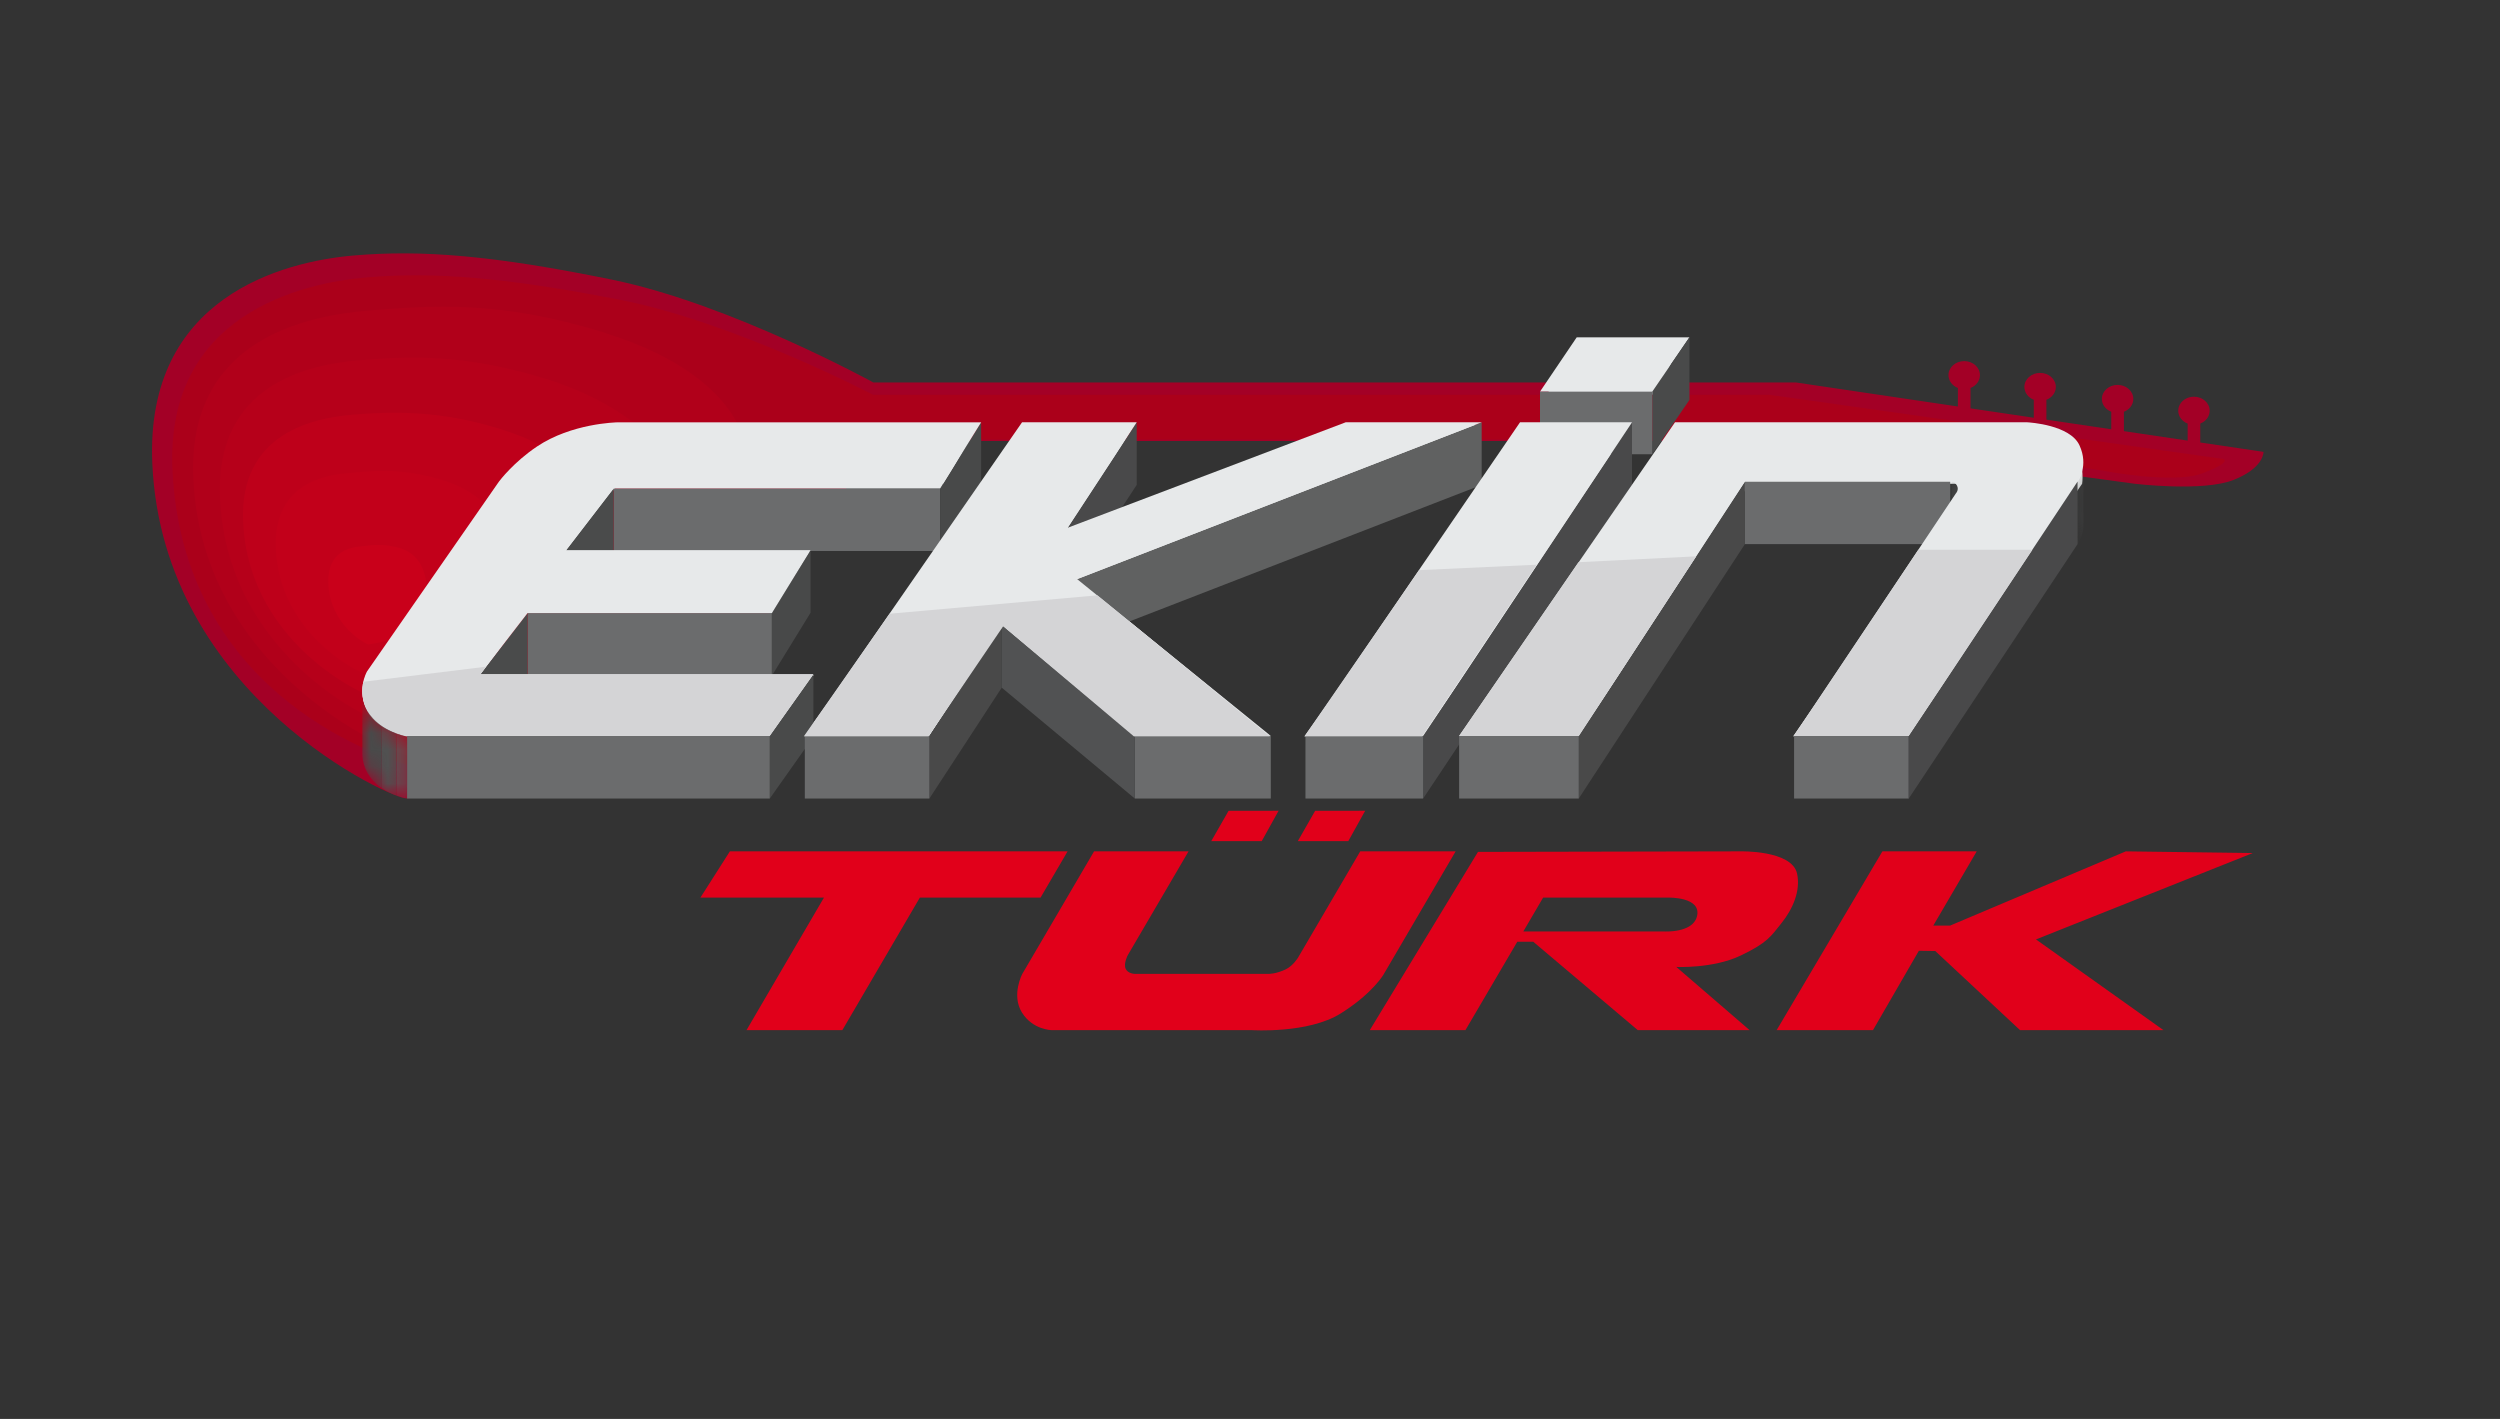<svg xmlns="http://www.w3.org/2000/svg" xmlns:xlink="http://www.w3.org/1999/xlink" width="148" height="84"><rect width="100%" height="100%" fill="#333333" stroke="none"/><defs><path id="a" d="M.342 0v3.706C.342 4.38.023 4.817 0 4.85V1.144C.023 1.112.342.674.342 0Z"/><path id="c" d="M.445.427v3.706a.396.396 0 0 0-.043-.177c-.124-.25-.388-.25-.402-.25V0a.46.46 0 0 1 .402.25.393.393 0 0 1 .043.177Z"/><path id="e" d="M0 3.706V0c0 .359.082.774.331 1.202.697 1.19 2.237 1.464 2.318 1.478v3.706c-.08-.014-1.62-.288-2.318-1.478A2.345 2.345 0 0 1 0 3.706Z"/></defs><g fill="none" fill-rule="evenodd"><path fill="#A30026" fill-rule="nonzero" d="m134 26.75-3.744-.555v-1.12c.328-.128.557-.42.557-.76 0-.459-.417-.831-.931-.831-.515 0-.931.372-.931.83 0 .341.229.633.557.762v1.008l-3.773-.56v-1.146c.328-.129.557-.42.557-.76 0-.46-.416-.832-.93-.832-.515 0-.932.372-.932.831 0 .34.23.632.557.76v1.036l-3.84-.57v-1.175c.328-.129.558-.42.558-.761 0-.459-.417-.831-.931-.831-.515 0-.931.372-.931.83 0 .341.229.633.557.762v1.063l-3.745-.556v-1.207c.328-.128.557-.42.557-.76 0-.46-.417-.831-.931-.831-.515 0-.931.372-.931.83 0 .34.23.633.557.761v1.097l-9.588-1.423H51.703s-8.466-4.65-15.453-6.082c-6.988-1.431-11.272-1.789-15.352-1.431-4.079.358-12.32 2.41-11.881 12.317.612 13.844 14.387 19.962 15.067 19.816 0 0 13.335-1.715 16.867-4.935 3.531-3.22 10.755-16.221 10.755-16.221h53.96l16.853 2.008 3.854.525s4.044.49 5.857-.228c1.812-.718 1.77-1.661 1.77-1.661Z"/><path fill="#AB001A" fill-rule="nonzero" d="m131.635 27.174-3.637-.514-.726-.103-3.666-.519-.726-.103-3.73-.527-.726-.103-3.638-.514-.726-.103-9.315-1.317H51.684s-8.225-4.305-15.014-5.629c-6.788-1.324-10.95-1.655-14.914-1.324-3.964.33-11.97 2.23-11.545 11.4.594 12.813 11.492 16.824 14.437 17.621 0 0 13.156-.868 16.586-3.849 3.557-3.09 10.05-15.569 10.05-15.569h52.594l16.44 1.188 4.145.647s4.167.827 5.927.162c1.761-.664 1.244-.846 1.244-.846l.001.002Z"/><path fill="#B1001A" fill-rule="nonzero" d="M35.728 19.679c-6.16-1.917-10.182-1.596-13.869-1.296-3.687.3-10.808 1.68-10.412 9.992C12 39.991 23.597 44.89 25.061 45.003c0 0 12.05-1.44 15.24-4.142 3.308-2.802 4.026-12.785 4.026-12.785s.983-5.414-8.6-8.397h.001Z"/><path fill="#B6001A" fill-rule="nonzero" d="M38.881 26.308s-1.838-2.44-6.692-3.917c-4.83-1.47-8.036-1.306-10.947-1.06-2.91.245-8.53 1.373-8.218 8.172.437 9.5 9.42 13.6 10.746 13.599 0 0 9.511-1.178 12.03-3.388 2.611-2.292 3.178-10.457 3.178-10.457l-.096-2.95v.001Z"/><path fill="#BE001A" fill-rule="nonzero" d="M34.838 28.427s-1.461-1.876-5.291-3.053c-3.554-1.093-6.354-1.018-8.655-.826-2.301.191-6.745 1.07-6.498 6.369.345 7.404 7.61 10.6 8.497 10.598 0 0 7.52-.917 9.51-2.64 2.065-1.786 2.513-8.149 2.513-8.149l-.076-2.299Z"/><path fill="#C2001A" fill-rule="nonzero" d="M29.346 30.742s-.604-1.604-3.352-2.382c-2.46-.696-4.062-.47-5.527-.337-1.465.134-4.295.75-4.137 4.464.22 5.19 5.165 7.483 5.409 7.428 0 0 4.787-.643 6.055-1.85 1.314-1.252 1.599-5.711 1.599-5.711l-.048-1.612Z"/><path fill="#C9001A" fill-rule="nonzero" d="M23.762 32.477c-1.085-.354-1.844-.186-2.493-.12-.649.065-1.903.366-1.833 2.175.097 2.528 2.289 3.645 2.397 3.618 0 0 2.121-.313 2.683-.901.562-.589.71-2.783.71-2.783s-.083-1.538-1.464-1.99Z"/><path fill="#EEF0F1" fill-rule="nonzero" d="M57.843 25.16H36.93s-2.753.062-4.83 1.425c-1.395.916-2.291 2.054-2.291 2.054l-8.052 11.155s-.672 1.146 0 2.328c.671 1.182 2.287 1.468 2.287 1.468h21.471l2.66-3.627h-19.72l2.885-3.997h14.465l2.096-3.294H33.694l2.9-4.034h19.332l1.916-3.478ZM67.134 25.16h-6.286l-13.26 18.431h7.375l4.425-6.517 7.735 6.517h8.051l-11.267-9.216L87.58 25.16h-7.572l-16.594 6.199zM77.226 43.591 90.328 25.16h6.631L84.191 43.591zM86.322 43.59l13.182-18.43h20.857s2.005.125 2.538 1.331c.533 1.207.363 2.149.363 2.149l-10.32 14.951h-6.787l9.886-14.248s.197-.206.079-.455c-.118-.248-.395-.248-.395-.248h-12.154L93.409 43.59h-7.087ZM98.197 23.359l1.164-2.988-5.568-.204-2.242 3.192z"/><g fill-rule="nonzero"><path fill="#E7E9EA" d="m100.015 19.969-2.201 3.216h-6.646l2.174-3.216z"/><path fill="#494A4A" d="M100.015 19.969v3.706l-2.201 3.216v-3.706z"/><path fill="#6B6C6D" d="M91.168 23.185h6.646v3.706h-6.646z"/></g><path fill="#6B6C6D" fill-rule="nonzero" d="M103.3 28.505h12.155v3.706H103.3z"/><g transform="translate(122.994 27.361)"><mask id="b" fill="#fff"><use xlink:href="#a"/></mask><path fill="#494A4A" fill-rule="nonzero" d="M.342 0v3.706C.342 4.38.023 4.817 0 4.85V1.144C.023 1.112.342.674.342 0" mask="url(#b)"/></g><path fill="#6B6C6D" fill-rule="nonzero" d="M36.325 28.912h19.333v3.706H36.325z"/><path fill="#484949" fill-rule="nonzero" d="M58.083 25v3.706l-2.424 3.911v-3.705z"/><g transform="translate(115.456 28.504)"><mask id="d" fill="#fff"><use xlink:href="#c"/></mask><g fill-rule="nonzero" mask="url(#d)"><path fill="#494A4A" d="M.986.427v3.706c0-.054-.029-.114-.104-.177a.989.989 0 0 0-.353-.169V.081c.13.037.258.09.353.169.075.063.104.122.104.177"/><path fill="#505151" d="M.778.082v3.706a6.09 6.09 0 0 0-.457-.052V.03C.465.04.623.058.778.082"/><path fill="#575858" d="M.572.03v3.706a8.812 8.812 0 0 0-.458-.025V.005c.121.004.28.01.458.025"/><path fill="#5E5F5F" d="M.361.004V3.71c-.165-.004-.274-.004-.293-.004V0s.128 0 .293.004"/></g></g><path fill="#49494A" fill-rule="nonzero" d="M67.293 25v3.706l-4.089 6.244v-3.706z"/><path fill="#4A4B4B" fill-rule="nonzero" d="M36.325 28.912v3.705l-2.81 3.657v-3.706z"/><path fill="#606161" fill-rule="nonzero" d="M87.715 25v3.706l-23.95 9.283v-3.706z"/><path fill="#6B6C6D" fill-rule="nonzero" d="M31.231 36.294h14.465V40H31.231z"/><path fill="#484949" fill-rule="nonzero" d="M47.984 32.568v3.706L45.696 40v-3.706z"/><path fill="#4A4B4B" fill-rule="nonzero" d="M31.231 36.294V40l-2.798 3.62v-3.707z"/><path fill="#6B6C6D" fill-rule="nonzero" d="M106.21 43.567h6.788v3.706h-6.788z"/><path fill="#494949" fill-rule="nonzero" d="M103.3 28.505v3.705l-9.838 15.063v-3.706z"/><path fill="#49494A" fill-rule="nonzero" d="M96.615 25v3.706L84.25 47.273v-3.706z"/><path fill="#6B6C6D" fill-rule="nonzero" d="M86.38 43.567h7.083v3.706H86.38z"/><path fill="#E7E9EA" fill-rule="nonzero" d="M96.615 25 84.25 43.567h-6.966L89.985 25zM58.084 25l-2.424 3.912H36.327l-2.812 3.657h14.47l-2.288 3.726H31.232l-2.798 3.62h19.72l-2.582 3.653H24.1c-.081-.014-1.622-.288-2.319-1.479-.697-1.19-.082-2.288-.05-2.345l7.81-11.238c.043-.058.87-1.147 2.246-2.07 2.048-1.373 4.661-1.432 4.8-1.435h21.496Z"/><path fill="#6B6C6D" fill-rule="nonzero" d="M77.283 43.567h6.966v3.706h-6.966z"/><path fill="#494A4A" fill-rule="nonzero" d="M48.152 39.913v3.706l-2.58 3.654v-3.706z"/><path fill="#6B6C6D" fill-rule="nonzero" d="M24.1 43.567h21.47v3.706H24.1z"/><g transform="translate(21.45 40.887)"><mask id="f" fill="#fff"><use xlink:href="#e"/></mask><g fill-rule="nonzero" mask="url(#f)"><path fill="#575858" d="M2.65 2.68v3.706a3.874 3.874 0 0 1-.615-.17V2.51c.335.12.584.165.615.17"/><path fill="#505151" d="M2.035 2.51v3.706a3.962 3.962 0 0 1-.879-.444V2.066c.303.207.617.349.88.444"/><path fill="#494A4A" d="M1.157 2.066v3.706a2.734 2.734 0 0 1-.825-.864A2.345 2.345 0 0 1 0 3.706V0c0 .359.081.774.33 1.202.218.37.515.651.826.864"/></g></g><path fill="#E7E9EA" fill-rule="nonzero" d="m87.715 25-23.95 9.283 11.465 9.284h-8.05l-7.877-6.565-4.283 6.565h-7.375L60.505 25h6.788l-4.089 6.244L79.664 25z"/><path fill="#6B6C6D" fill-rule="nonzero" d="M67.18 43.567h8.051v3.706h-8.05z"/><path fill="#515253" fill-rule="nonzero" d="M67.18 43.567v3.706l-7.877-6.565v-3.706z"/><path fill="#494949" fill-rule="nonzero" d="M59.303 37.002v3.706l-4.283 6.565v-3.706z"/><path fill="#6B6C6D" fill-rule="nonzero" d="M47.645 43.567h7.375v3.706h-7.375z"/><path fill="#E7E9EA" fill-rule="nonzero" d="M120.017 25c.127.008 2.53.15 3.088 1.364.559 1.215-.078 2.094-.112 2.14l-9.995 15.063h-6.787l9.576-14.355c.01-.01.193-.208.069-.458-.125-.25-.386-.25-.4-.25H103.3l-9.837 15.063H86.38L99.16 24.999h20.857V25Z"/><path fill="#49494A" fill-rule="nonzero" d="M122.993 28.505v3.705l-9.995 15.063v-3.706z"/><path fill="#D4D4D6" fill-rule="nonzero" d="M21.513 40.36s-.275.921.298 1.78c.818 1.227 2.295 1.424 2.295 1.424l21.465.003 2.58-3.65-19.702-.003.328-.447M52.666 36.332l-5.078 7.259h7.375l4.425-6.517 7.735 6.517h8.051l-10.206-8.348M77.226 43.591l6.788-9.839 6.958-.322-6.781 10.161zM86.38 43.57l7.065-10.288 6.974-.347-6.958 10.635zM106.186 43.57l7.383-11.027h6.75l-7.323 11.027z"/><path fill="#E1001A" fill-rule="nonzero" d="m43.209 50.4-1.745 2.739h7.314l-4.585 7.845h5.674l4.588-7.845H61.6l1.601-2.739zM117.021 50.4h-5.583l-6.261 10.584h5.703l2.717-4.698.972.015 5.018 4.683h8.491l-7.548-5.371 12.837-5.113-7.519-.1-10.407 4.397h-.992zM106.385 51.712c-.312-1.395-3.373-1.312-3.373-1.312l-15.515.032-6.405 10.552h5.662l3.069-5.232h.946l6.188 5.232h6.619l-4.337-3.74s2.181.102 3.798-.67c1.618-.771 1.81-1.158 2.429-1.928.657-.817 1.147-1.912.919-2.934Zm-5.93 2.558c-.259.97-1.919.873-1.919.873H90.18l1.173-2.005h7.388s2.034-.062 1.715 1.131v.001ZM64.769 50.4l-4.248 7.254s-.664 1.25-.023 2.286c.642 1.037 1.768 1.044 1.768 1.044H74.11s3.336.22 5.261-.989c1.925-1.208 2.55-2.33 2.55-2.33l4.252-7.265h-5.647l-3.679 6.286s-.29.487-.734.7c-.573.276-1.003.267-1.003.267h-7.93s-.418-.005-.546-.313c-.128-.308.13-.794.13-.794l3.598-6.146h-5.596.002ZM72.732 48.001l-1.028 1.796h2.989l1-1.8zM77.856 48.001l-1.027 1.796h2.989l1-1.8z"/></g></svg>